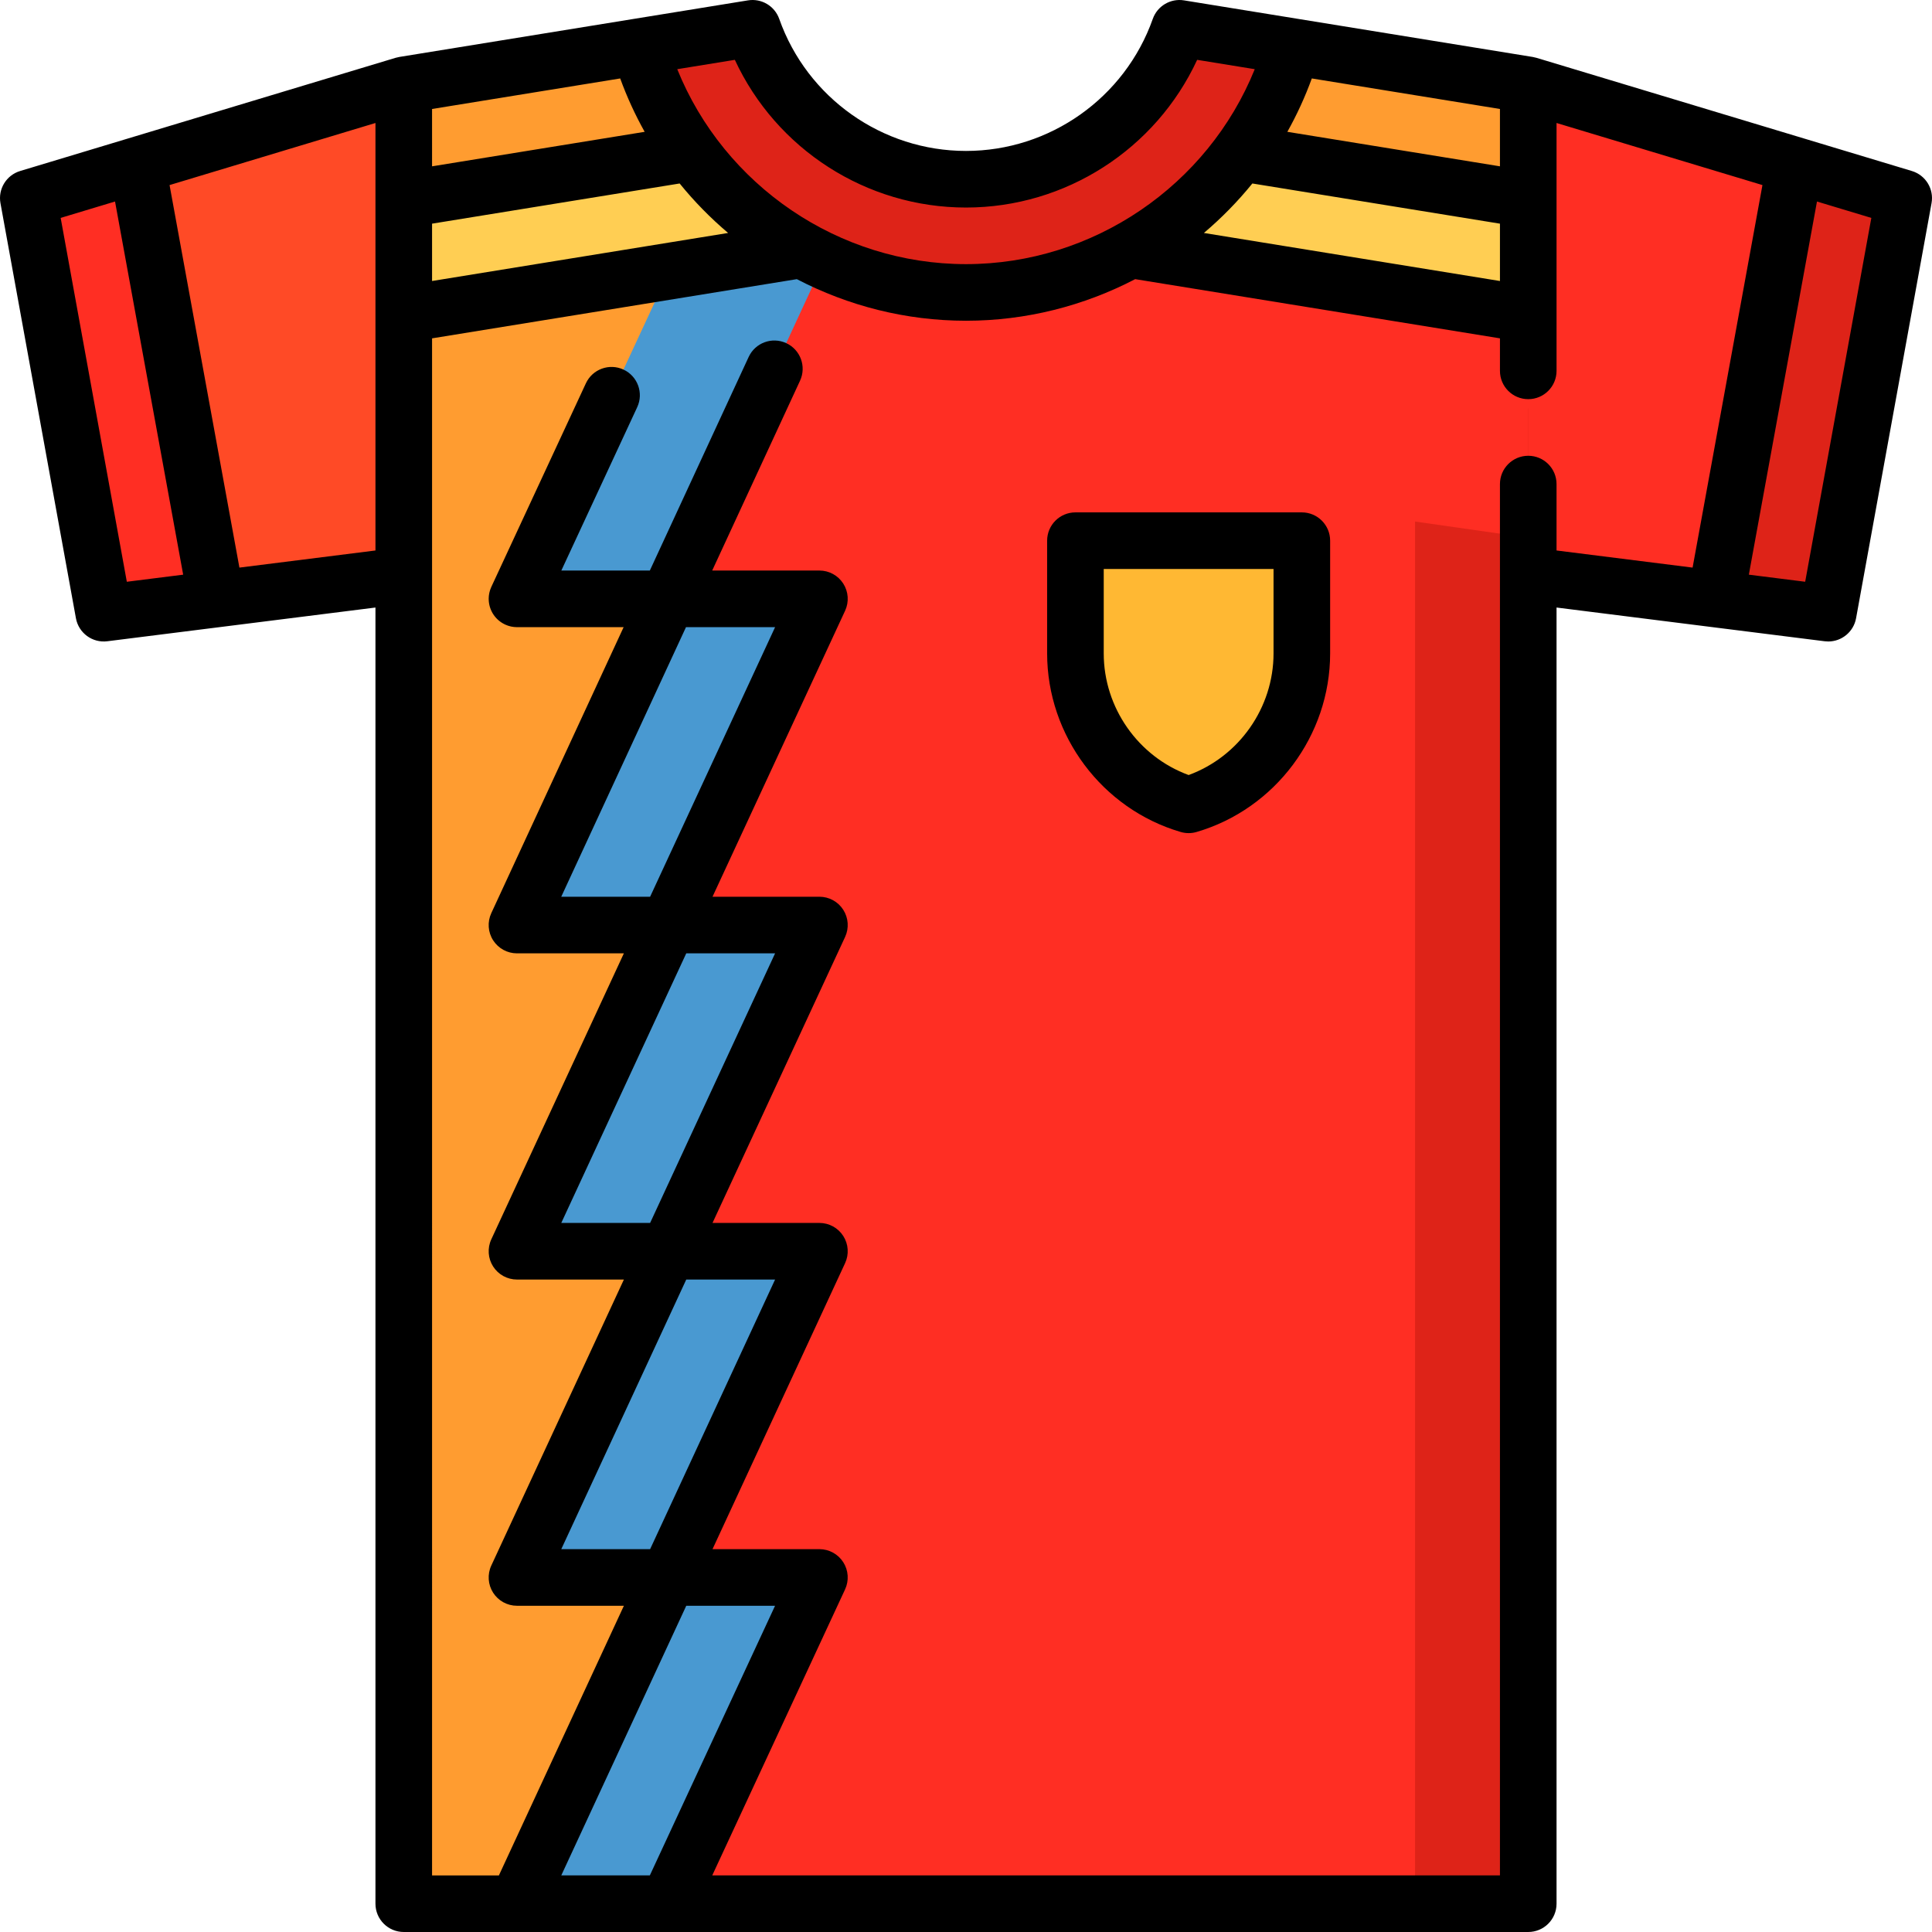 <?xml version="1.0" encoding="iso-8859-1"?>
<!-- Generator: Adobe Illustrator 21.0.0, SVG Export Plug-In . SVG Version: 6.00 Build 0)  -->
<svg version="1.1" id="Capa_1" xmlns="http://www.w3.org/2000/svg" xmlns:xlink="http://www.w3.org/1999/xlink" x="0px" y="0px"
	 viewBox="0 0 512 512" style="enable-background:new 0 0 512 512;" xml:space="preserve">
<polygon style="fill:#FF2E23;" points="7.501,52.5 27.501,162.5 57.344,158.746 77.344,96.273 36.355,43.8 "/>
<polygon style="fill:#FF4A26;" points="107.001,22.5 137.001,148.726 57.344,158.746 36.355,43.8 "/>
<polygon style="fill:#FF9C30;" points="207.166,41.898 107.001,83.737 107.001,504.5 137.001,504.5 207.153,458.478 "/>
<polygon style="fill:#4999D1;" points="177.166,72.226 137.001,158.698 177.153,158.698 137.001,245.143 177.153,245.143 
	137.001,331.589 177.153,331.589 137.001,418.041 177.153,418.041 137.001,504.5 177.001,504.5 247.153,448.369 250.465,55.013 "/>
<polygon style="fill:#DE2318;" points="504.501,52.5 484.501,162.5 454.658,158.746 434.658,96.273 475.647,43.8 "/>
<polygon style="fill:#FF2E23;" points="405.001,22.5 375.001,148.726 454.658,158.746 475.647,43.8 "/>
<polygon style="fill:#FF9C30;" points="405.001,22.5 342.521,12.36 290.643,57.579 405.001,52.893 "/>
<polygon style="fill:#FFCE53;" points="310.643,37.579 256.001,80.808 405.001,83.285 405.001,52.893 "/>
<polygon style="fill:#FF9C30;" points="169.481,12.36 107.001,22.5 107.001,52.893 211.359,57.58 "/>
<polygon style="fill:#FFCE53;" points="212.327,66.192 201.359,37.58 107.001,52.893 107.001,83.285 "/>
<polygon style="fill:#DE2318;" points="375.001,504.5 405.001,504.5 405.001,108.214 321.001,108.214 "/>
<polygon style="fill:#FF2E23;" points="266.501,60.808 218.104,69.871 177.001,158.698 217.153,158.698 177.001,245.143 
	217.153,245.143 177.001,331.589 217.153,331.589 177.001,418.041 217.153,418.041 177.001,504.5 375.001,504.5 375.001,138.214 
	405.001,142.5 405.001,83.285 "/>
<path style="fill:#FFB833;" d="M285.001,143.285v29.875c0,19.007,12.664,35.047,30,40.125c17.336-5.078,30-21.118,30-40.125v-29.875
	H285.001z"/>
<path style="fill:#DE2318;" d="M256.001,77.5c41.082,0,75.732-27.526,86.52-65.14L312.573,7.5c-8.238,23.301-30.45,40-56.572,40
	s-48.334-16.699-56.572-40l-29.948,4.86C180.269,49.974,214.919,77.5,256.001,77.5z"/>
<path d="M345.001,135.786h-60c-4.143,0-7.5,3.358-7.5,7.5v29.875c0,21.758,14.554,41.218,35.392,47.322
	c0.688,0.202,1.398,0.303,2.108,0.303s1.42-0.101,2.108-0.303c20.838-6.104,35.392-25.564,35.392-47.322v-29.875
	C352.501,139.144,349.143,135.786,345.001,135.786z M337.501,173.161c0,14.397-9.147,27.345-22.5,32.233
	c-13.353-4.888-22.5-17.836-22.5-32.233v-22.375h45V173.161z"/>
<path d="M506.666,45.319L407.26,15.348c-0.023-0.007-0.046-0.014-0.07-0.021c-0.331-0.095-0.604-0.156-0.882-0.205
	c-0.036-0.006-0.07-0.019-0.106-0.025l-92.428-15C310.2-0.482,306.711,1.58,305.502,5c-7.401,20.935-27.294,35-49.501,35
	s-42.1-14.065-49.501-35c-1.209-3.421-4.698-5.482-8.272-4.903l-92.428,15c-0.036,0.006-0.07,0.018-0.106,0.025
	c-0.278,0.049-0.55,0.11-0.817,0.189c-0.089,0.024-0.112,0.031-0.135,0.038L5.336,45.319c-3.652,1.101-5.896,4.769-5.214,8.522
	l20,110c0.713,3.918,4.367,6.597,8.314,6.1l71.064-8.939V504.5c0,4.142,3.357,7.5,7.5,7.5h298c4.143,0,7.5-3.358,7.5-7.5V161.002
	l71.064,8.939c0.316,0.04,0.632,0.059,0.943,0.059c3.574,0,6.716-2.555,7.371-6.159l20-110
	C512.562,50.088,510.318,46.42,506.666,45.319z M397.501,28.881v15.196l-56.34-9.144c2.517-4.494,4.691-9.218,6.483-14.144
	L397.501,28.881z M331.886,48.625l65.615,10.649v15.197l-78.455-12.733C323.712,57.784,328.018,53.4,331.886,48.625z M256.001,55
	c26.427,0,50.305-15.492,61.258-39.142l15.265,2.477c-12.44,30.796-42.774,51.664-76.523,51.664s-64.083-20.869-76.523-51.664
	l15.265-2.477C205.696,39.508,229.574,55,256.001,55z M164.358,20.79c1.792,4.927,3.966,9.65,6.483,14.144l-56.34,9.144V28.881
	L164.358,20.79z M114.501,59.274l65.615-10.649c3.868,4.774,8.174,9.158,12.84,13.112l-78.455,12.732
	C114.501,74.469,114.501,59.274,114.501,59.274z M16.078,57.748l14.406-4.344l18.058,98.89l-14.932,1.878L16.078,57.748z
	 M63.447,150.419L44.936,49.047l54.565-16.452v113.29L63.447,150.419z M148.744,497l33.125-71.459h23.532L172.214,497L148.744,497
	L148.744,497z M405.001,120.785c-4.143,0-7.5,3.358-7.5,7.5V497H188.753l35.203-75.8c1.078-2.323,0.897-5.035-0.48-7.194
	s-3.762-3.465-6.322-3.465h-28.331l35.136-75.797c1.076-2.323,0.895-5.034-0.483-7.191s-3.762-3.463-6.321-3.463h-28.331
	l35.136-75.792c1.076-2.322,0.895-5.034-0.483-7.191c-1.378-2.158-3.762-3.463-6.321-3.463h-28.332l35.137-75.791
	c1.076-2.322,0.895-5.034-0.483-7.191c-1.378-2.158-3.762-3.463-6.321-3.463H188.74l23.279-50.308
	c1.739-3.759,0.103-8.217-3.657-9.956c-3.761-1.74-8.217-0.102-9.956,3.657l-26.193,56.607h-23.454l20.11-43.296
	c1.745-3.757,0.114-8.217-3.643-9.962c-3.755-1.743-8.216-0.113-9.961,3.643l-25.062,53.956c-0.014,0.029-0.023,0.06-0.036,0.089
	c-0.067,0.148-0.126,0.3-0.183,0.453c-0.032,0.086-0.065,0.171-0.094,0.257c-0.045,0.137-0.084,0.276-0.121,0.416
	c-0.029,0.108-0.059,0.216-0.083,0.324c-0.025,0.115-0.045,0.232-0.065,0.349c-0.024,0.136-0.047,0.272-0.062,0.409
	c-0.011,0.096-0.017,0.193-0.025,0.29c-0.012,0.157-0.022,0.314-0.024,0.471c0,0.034-0.005,0.068-0.005,0.102
	c0,0.061,0.008,0.12,0.009,0.181c0.004,0.151,0.01,0.302,0.023,0.452c0.009,0.112,0.023,0.223,0.037,0.334
	c0.016,0.125,0.034,0.248,0.057,0.372c0.024,0.13,0.051,0.259,0.081,0.386c0.024,0.102,0.05,0.203,0.078,0.304
	c0.039,0.139,0.082,0.276,0.129,0.411c0.031,0.091,0.064,0.18,0.099,0.269c0.052,0.135,0.108,0.268,0.168,0.4
	c0.041,0.091,0.085,0.181,0.13,0.27c0.061,0.121,0.125,0.24,0.193,0.358c0.056,0.098,0.116,0.195,0.177,0.291
	c0.065,0.101,0.13,0.201,0.2,0.298c0.075,0.106,0.152,0.209,0.233,0.311c0.066,0.083,0.132,0.165,0.201,0.245
	c0.091,0.106,0.185,0.209,0.282,0.31c0.07,0.073,0.14,0.143,0.213,0.213c0.1,0.096,0.203,0.19,0.309,0.281
	c0.083,0.071,0.167,0.14,0.253,0.207c0.1,0.078,0.201,0.155,0.305,0.228c0.106,0.075,0.215,0.146,0.325,0.216
	c0.091,0.057,0.182,0.114,0.276,0.167c0.134,0.077,0.271,0.147,0.409,0.216c0.053,0.026,0.102,0.057,0.155,0.082
	c0.028,0.013,0.058,0.022,0.086,0.034c0.175,0.079,0.354,0.148,0.535,0.214c0.071,0.026,0.141,0.054,0.212,0.078
	c0.173,0.057,0.351,0.103,0.529,0.147c0.081,0.02,0.162,0.045,0.244,0.063c0.144,0.03,0.292,0.049,0.438,0.071
	c0.115,0.017,0.231,0.041,0.346,0.053c0.019,0.002,0.039,0.001,0.058,0.003c0.236,0.022,0.471,0.038,0.706,0.038
	c0.028-0.002,28.271-0.002,28.271-0.002l-35.073,75.796c-1.074,2.322-0.891,5.032,0.487,7.188s3.761,3.461,6.319,3.461h28.332
	L130.2,328.438c-1.076,2.322-0.895,5.034,0.483,7.191c1.378,2.158,3.762,3.463,6.321,3.463h28.334l-35.139,75.797
	c-1.076,2.322-0.895,5.034,0.483,7.191c1.378,2.158,3.762,3.463,6.321,3.463h28.334l-33.125,71.459h-17.71V89.666l96.667-15.688
	C224.741,81.043,240.047,85,256.002,85c15.955,0,31.261-3.957,44.833-11.022l96.667,15.688v8.618c0,4.142,3.357,7.5,7.5,7.5
	s7.5-3.358,7.5-7.5v-65.69l54.565,16.452l-18.512,101.373l-36.054-4.535v-17.599C412.501,124.143,409.143,120.785,405.001,120.785z
	 M172.289,410.541h-23.545l33.124-71.452h23.542L172.289,410.541z M172.289,324.089h-23.544l33.122-71.446h23.543L172.289,324.089z
	 M172.287,237.644h-23.552l33.06-71.445h23.614L172.287,237.644z M478.392,154.172l-14.932-1.878l18.058-98.89l14.406,4.344
	L478.392,154.172z"/>
<g>
</g>
<g>
</g>
<g>
</g>
<g>
</g>
<g>
</g>
<g>
</g>
<g>
</g>
<g>
</g>
<g>
</g>
<g>
</g>
<g>
</g>
<g>
</g>
<g>
</g>
<g>
</g>
<g>
</g>
</svg>
